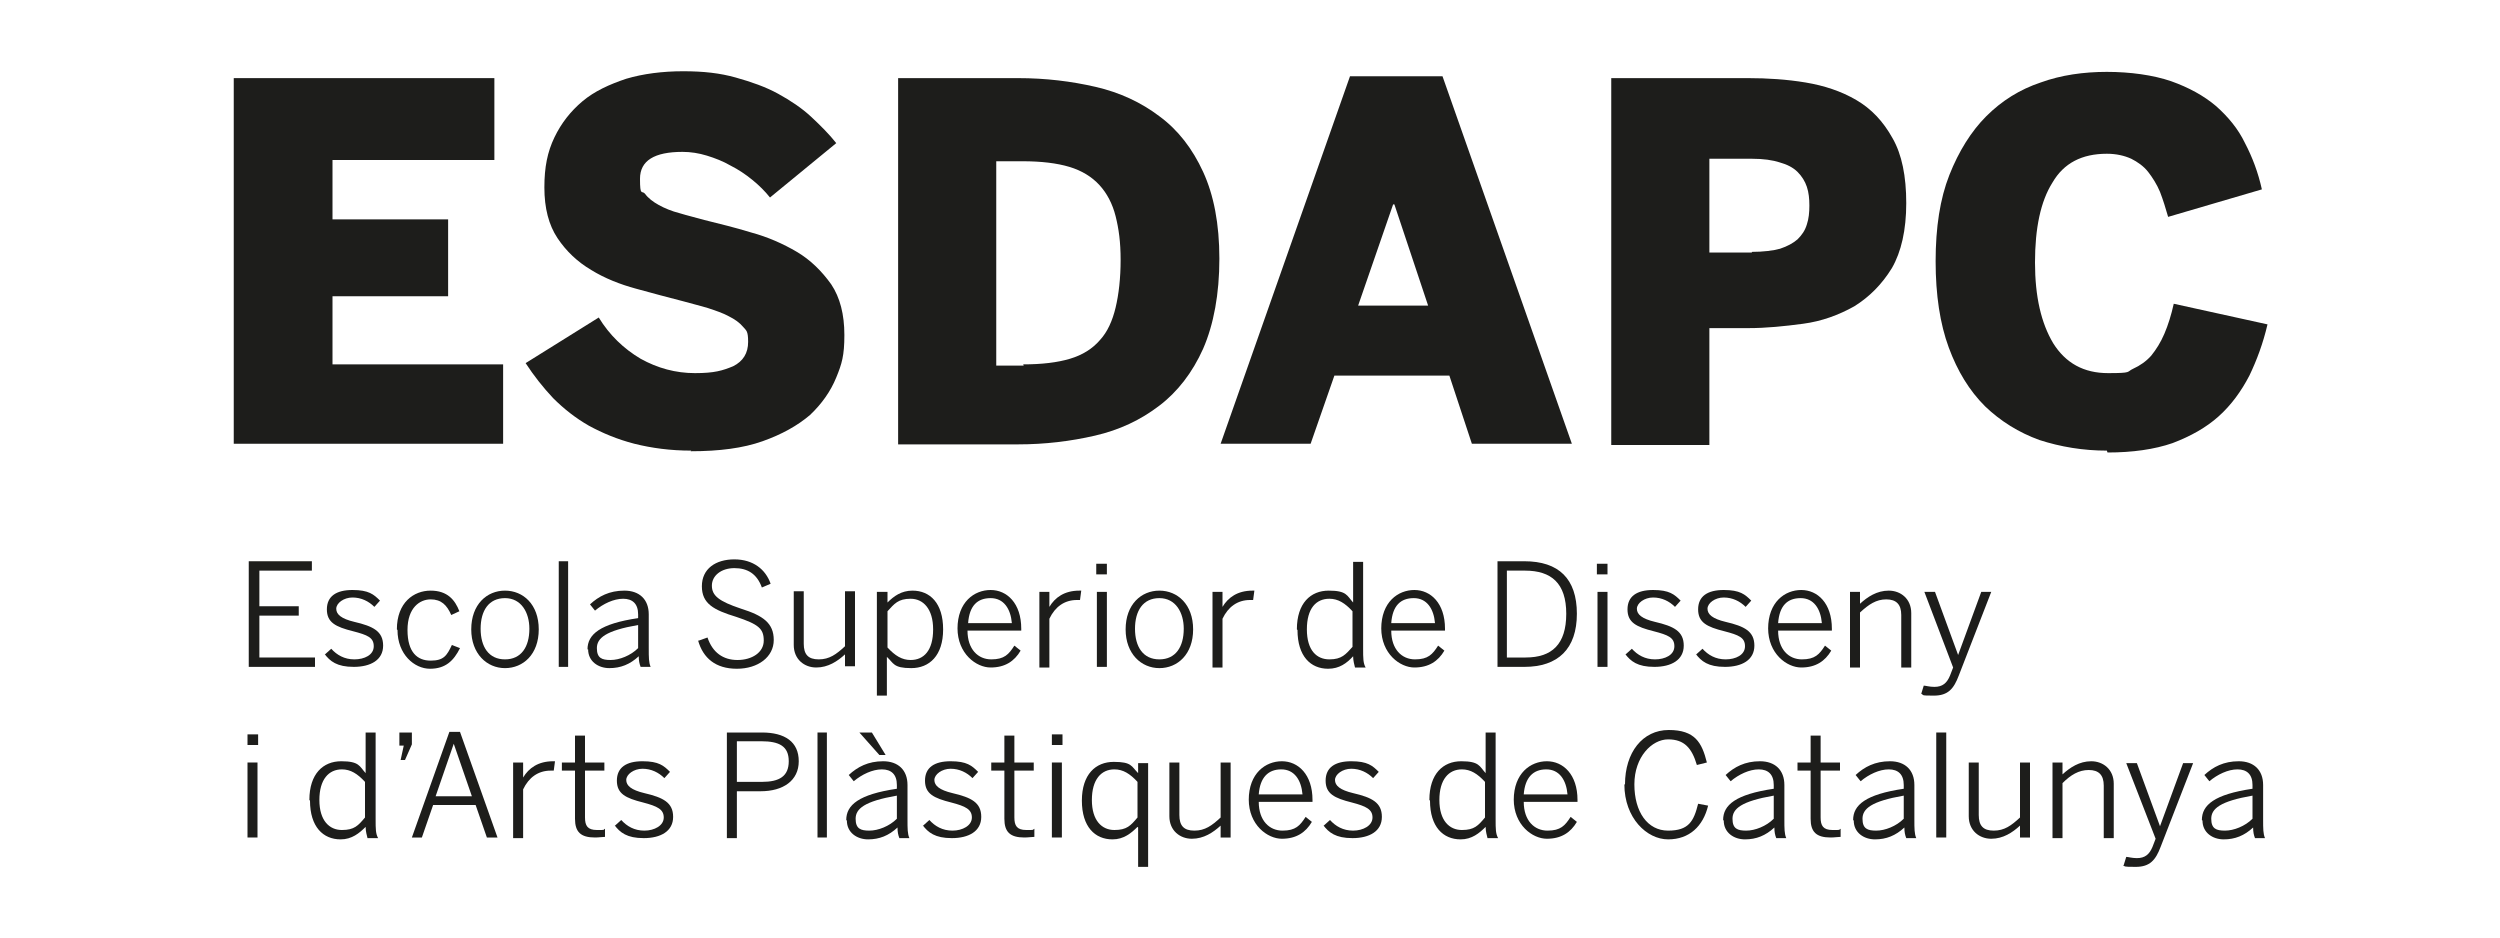 <?xml version="1.0" encoding="UTF-8"?>
<svg id="Capa_1" xmlns="http://www.w3.org/2000/svg" version="1.1" viewBox="0 0 400 150">
  <!-- Generator: Adobe Illustrator 29.7.1, SVG Export Plug-In . SVG Version: 2.1.1 Build 8)  -->
  <defs>
    <style>
      .st0 {
        fill: #1d1d1b;
      }
    </style>
  </defs>
  <g>
    <polygon class="st0" points="37.4 12.5 79.1 12.5 79.1 25.6 53.2 25.6 53.2 35.1 71.7 35.1 71.7 47.4 53.2 47.4 53.2 58.3 80.5 58.3 80.5 71 37.4 71 37.4 12.5 37.4 12.5"/>
    <path class="st0" d="M110.6,72.1c-3.3,0-6.3-.4-9.1-1.1-2.7-.7-5.1-1.7-7.3-2.9-2.1-1.2-4-2.7-5.7-4.4-1.6-1.7-3.1-3.6-4.4-5.6l11.7-7.3c1.7,2.8,4,5,6.7,6.6,2.7,1.5,5.6,2.3,8.7,2.3s4.4-.4,6.1-1.1c1.6-.8,2.4-2.1,2.4-3.9s-.3-1.8-.8-2.4c-.6-.7-1.3-1.2-2.3-1.7-.9-.5-2.1-.9-3.3-1.3-1.3-.4-2.6-.7-4-1.1-2.4-.6-4.9-1.3-7.5-2-2.6-.7-5.1-1.7-7.2-3-2.2-1.3-4-3-5.4-5.1-1.4-2.1-2.1-4.8-2.1-8.1s.5-5.7,1.6-8c1.1-2.3,2.6-4.2,4.5-5.8,1.9-1.6,4.3-2.7,7-3.6,2.7-.8,5.8-1.2,9.1-1.2s5.9.3,8.4,1c2.5.7,4.8,1.5,6.8,2.6,2,1.1,3.8,2.3,5.3,3.7,1.5,1.4,2.9,2.8,4,4.2l-10.6,8.7c-.8-1-1.7-1.9-2.8-2.8-1.1-.9-2.3-1.7-3.5-2.3-1.2-.7-2.5-1.2-3.8-1.6-1.3-.4-2.6-.6-3.9-.6-4.5,0-6.8,1.4-6.8,4.3s.3,1.8.8,2.4c.5.7,1.3,1.3,2.2,1.8.9.5,2.1,1,3.3,1.3,1.3.4,2.6.7,4,1.1,2.4.6,4.9,1.2,7.5,2,2.6.7,5.1,1.8,7.3,3.1,2.2,1.3,4,3.1,5.5,5.2,1.4,2.1,2.1,4.8,2.1,8.1s-.4,4.6-1.3,6.8c-.9,2.2-2.3,4.2-4.2,6-2,1.7-4.5,3.1-7.6,4.2-3.1,1.1-6.9,1.6-11.5,1.6h0Z"/>
    <path class="st0" d="M163.7,58.3c3,0,5.5-.3,7.5-.9,2-.6,3.6-1.6,4.8-3,1.2-1.3,2-3.1,2.5-5.2.5-2.1.8-4.7.8-7.6s-.3-5-.8-7c-.5-2-1.4-3.7-2.6-5-1.2-1.3-2.8-2.3-4.8-2.9-2-.6-4.5-.9-7.5-.9h-4.2v32.7h4.4ZM143.7,12.5h19.2c4.4,0,8.5.5,12.4,1.4,3.9.9,7.3,2.5,10.2,4.7,3,2.2,5.3,5.2,7,8.9,1.7,3.7,2.6,8.3,2.6,13.9s-.9,10.5-2.6,14.4c-1.7,3.8-4.1,6.9-7,9.1-3,2.3-6.4,3.9-10.3,4.8-3.9.9-8,1.4-12.3,1.4h-19.2V12.5h0Z"/>
    <path class="st0" d="M228.5,48.9l-5.4-16.2h-.2l-5.6,16.2h11.2ZM216.1,12.2h14.7l20.7,58.8h-16l-3.6-10.9h-18.4l-3.8,10.9h-14.4l20.7-58.8h0Z"/>
    <path class="st0" d="M280.3,40.3c1.8,0,3.4-.2,4.5-.5,1.2-.4,2.1-.9,2.8-1.5.7-.7,1.2-1.4,1.5-2.4.3-.9.4-1.9.4-3s-.1-2.1-.4-3c-.3-.9-.8-1.7-1.5-2.4-.7-.7-1.7-1.2-2.8-1.5-1.2-.4-2.7-.6-4.5-.6h-6.8v15h6.8ZM257.8,12.5h21.9c3.1,0,6.2.2,9.2.7,3,.5,5.7,1.4,8.1,2.8,2.4,1.4,4.3,3.4,5.8,6.1,1.5,2.6,2.2,6.1,2.2,10.4s-.8,7.8-2.3,10.4c-1.6,2.6-3.6,4.6-6,6.1-2.5,1.4-5.2,2.4-8.2,2.8-3,.4-5.9.7-8.8.7h-6.2v18.7h-15.7V12.5h0Z"/>
    <path class="st0" d="M337.1,72.1c-3.8,0-7.4-.6-10.8-1.7-3.3-1.2-6.2-3-8.7-5.4-2.5-2.5-4.4-5.6-5.8-9.4-1.4-3.8-2.1-8.4-2.1-13.8s.7-10,2.2-13.8c1.5-3.8,3.5-7,5.9-9.4,2.5-2.5,5.4-4.3,8.7-5.4,3.3-1.2,6.9-1.7,10.6-1.7s7.4.5,10.3,1.5c2.8,1,5.2,2.3,7.2,4,1.9,1.7,3.5,3.6,4.6,5.9,1.2,2.3,2.1,4.7,2.7,7.4l-15,4.4c-.4-1.4-.8-2.7-1.3-4-.5-1.2-1.2-2.3-1.9-3.2-.7-.9-1.7-1.6-2.7-2.1-1.1-.5-2.4-.8-3.9-.8-4,0-6.9,1.5-8.7,4.6-1.9,3-2.8,7.3-2.8,12.8s1,9.7,2.9,12.9c2,3.2,4.9,4.8,8.8,4.8s2.9-.2,4-.7c1.1-.5,2.1-1.2,2.9-2.1.8-1,1.5-2.1,2.1-3.5.6-1.4,1.1-3,1.5-4.8l15,3.3c-.7,3-1.7,5.7-2.9,8.2-1.3,2.5-2.9,4.7-4.9,6.5-2,1.8-4.5,3.2-7.4,4.3-2.9,1-6.4,1.5-10.4,1.5h0Z"/>
  </g>
  <polygon class="st0" points="39.8 89.8 49.9 89.8 49.9 91.3 41.5 91.3 41.5 97 47.8 97 47.8 98.5 41.5 98.5 41.5 105.2 50.4 105.2 50.4 106.7 39.8 106.7 39.8 89.8 39.8 89.8"/>
  <path class="st0" d="M52,104.7l1-.9c.9,1,2.1,1.7,3.7,1.7s3.1-.7,3.1-2.1-1-1.8-3.3-2.4c-2.8-.7-4.2-1.4-4.2-3.5s1.5-3.1,4.1-3.1,3.4.7,4.4,1.7l-.9,1c-.9-.9-2.1-1.5-3.5-1.5s-2.6.9-2.6,1.8.8,1.6,2.9,2.1c3,.7,4.6,1.5,4.6,3.8s-2,3.4-4.7,3.4-3.8-.9-4.7-2.1h0Z"/>
  <path class="st0" d="M63.5,100.7c0-4.3,2.7-6.2,5.4-6.2s3.9,1.5,4.6,3.3l-1.3.6c-.7-1.6-1.6-2.5-3.3-2.5s-3.7,1.3-3.7,4.9,1.6,4.9,3.7,4.9,2.6-.8,3.4-2.5l1.3.5c-1,2-2.3,3.3-4.8,3.3s-5.2-2.3-5.2-6.2h0Z"/>
  <path class="st0" d="M84.7,100.6c0-2.6-1.3-4.9-3.9-4.9s-3.9,2-3.9,4.9,1.3,4.9,3.9,4.9,3.9-2,3.9-4.9h0ZM75.4,100.7c0-4,2.5-6.2,5.4-6.2s5.4,2.2,5.4,6.2-2.5,6.2-5.4,6.2-5.4-2.3-5.4-6.2h0Z"/>
  <polygon class="st0" points="89.4 89.8 90.9 89.8 90.9 106.7 89.4 106.7 89.4 89.8 89.4 89.8"/>
  <g>
    <path class="st0" d="M102.1,103.7v-3.7c-5.2.9-6.6,2.1-6.6,3.7s.8,1.9,2.2,1.9,3.2-.7,4.4-1.9h0ZM94,103.9c0-2.4,2-4.1,8.1-5v-.6c0-1.7-.9-2.5-2.4-2.5s-3.2.8-4.5,1.9l-.8-1c1.4-1.3,3.1-2.2,5.5-2.2s3.9,1.4,3.9,3.8v5.4c0,1.5,0,2.3.3,3h-1.6c-.2-.5-.3-1-.3-1.7-1.4,1.3-2.9,1.9-4.7,1.9s-3.4-1.1-3.4-3h0Z"/>
    <path class="st0" d="M111.8,102.5l1.4-.5c.8,2.4,2.5,3.6,4.8,3.6s4.2-1.2,4.2-3.1-.8-2.6-4.4-3.8c-3.6-1.1-5.5-2.1-5.5-4.9s2.2-4.3,5.2-4.3,5,1.6,5.8,3.9l-1.4.6c-.8-2.2-2.3-3.1-4.4-3.1s-3.6,1.2-3.6,2.8,1.1,2.5,4.7,3.7c3.5,1.1,5.2,2.3,5.2,5s-2.5,4.6-5.9,4.6-5.4-1.7-6.2-4.5h0Z"/>
  </g>
  <path class="st0" d="M127,103.3v-8.7h1.6v8.4c0,1.7.7,2.5,2.4,2.5s2.8-.8,4.2-2.1v-8.8h1.6v12h-1.6v-1.9c-1.2,1.1-2.7,2.1-4.6,2.1s-3.6-1.3-3.6-3.6h0Z"/>
  <path class="st0" d="M149.3,100.7c0-3.3-1.6-4.9-3.6-4.9s-2.6.8-3.7,2v5.8c1.2,1.3,2.3,2,3.7,2,2.1,0,3.6-1.5,3.6-4.9h0ZM140.4,94.7h1.6v1.7c1-1,2.2-1.9,4-1.9,2.8,0,4.9,2,4.9,6.2s-2.2,6.2-5.1,6.2-2.8-.8-3.9-1.8v6.2h-1.6v-16.6h0Z"/>
  <path class="st0" d="M161.9,99.7c-.2-2.3-1.3-4-3.4-4s-3.4,1.2-3.6,4h7ZM153.2,100.6c0-4.3,2.7-6.2,5.3-6.2s4.9,2.1,4.9,6.2v.3h-8.6c0,3,1.7,4.6,3.8,4.6s2.8-.8,3.7-2.2l1,.8c-1,1.7-2.5,2.7-4.8,2.7s-5.3-2.2-5.3-6.3h0Z"/>
  <path class="st0" d="M166.3,94.7h1.6v2.4h0c.9-1.5,2.4-2.6,4.8-2.6h.3l-.2,1.5s-.4,0-.5,0c-2,0-3.5,1.1-4.4,3v7.8h-1.6v-12h0Z"/>
  <path class="st0" d="M175.5,94.7h1.6v12h-1.6v-12h0ZM175.4,90.2h1.7v1.7h-1.7v-1.7h0Z"/>
  <path class="st0" d="M189.4,100.6c0-2.6-1.3-4.9-3.9-4.9s-3.9,2-3.9,4.9,1.3,4.9,3.9,4.9,3.9-2,3.9-4.9h0ZM180.1,100.7c0-4,2.5-6.2,5.4-6.2s5.4,2.2,5.4,6.2-2.5,6.2-5.4,6.2-5.4-2.3-5.4-6.2h0Z"/>
  <path class="st0" d="M194,94.7h1.6v2.4h0c.9-1.5,2.4-2.6,4.8-2.6h.3l-.2,1.5s-.4,0-.5,0c-2,0-3.5,1.1-4.4,3v7.8h-1.6v-12h0Z"/>
  <path class="st0" d="M216.4,103.6v-5.8c-1.2-1.3-2.3-2-3.7-2-2.1,0-3.6,1.5-3.6,4.9s1.6,4.8,3.6,4.8,2.6-.8,3.7-2h0ZM207.5,100.7c0-4.2,2.2-6.2,5.1-6.2s2.9.8,3.9,1.9v-6.5h1.6v13.9c0,1.5,0,2.3.4,3h-1.7c-.1-.4-.3-1.1-.3-1.8-1,1.1-2.2,2-4,2-2.8,0-4.9-2-4.9-6.2h0Z"/>
  <path class="st0" d="M229.6,99.7c-.2-2.3-1.3-4-3.4-4s-3.4,1.2-3.6,4h7ZM221,100.6c0-4.3,2.7-6.2,5.3-6.2s4.9,2.1,4.9,6.2v.3h-8.6c0,3,1.7,4.6,3.8,4.6s2.8-.8,3.7-2.2l1,.8c-1,1.7-2.5,2.7-4.8,2.7s-5.3-2.2-5.3-6.3h0Z"/>
  <path class="st0" d="M244.1,105.2c4.2,0,6.5-2.1,6.5-7s-2.4-6.9-6.6-6.9h-2.9v13.9h2.9ZM239.6,89.8h4.3c5.5,0,8.4,2.8,8.4,8.4s-3,8.5-8.4,8.5h-4.3v-16.9h0Z"/>
  <path class="st0" d="M255.6,94.7h1.6v12h-1.6v-12h0ZM255.5,90.2h1.7v1.7h-1.7v-1.7h0Z"/>
  <path class="st0" d="M260.1,104.7l1-.9c.9,1,2.1,1.7,3.7,1.7s3.1-.7,3.1-2.1-1-1.8-3.3-2.4c-2.8-.7-4.2-1.4-4.2-3.5s1.5-3.1,4.1-3.1,3.4.7,4.4,1.7l-.9,1c-.9-.9-2.1-1.5-3.5-1.5s-2.6.9-2.6,1.8.8,1.6,2.9,2.1c3,.7,4.6,1.5,4.6,3.8s-2,3.4-4.7,3.4-3.8-.9-4.7-2.1h0Z"/>
  <path class="st0" d="M271.4,104.7l1-.9c.9,1,2.1,1.7,3.7,1.7s3.1-.7,3.1-2.1-1-1.8-3.3-2.4c-2.8-.7-4.2-1.4-4.2-3.5s1.5-3.1,4.1-3.1,3.4.7,4.4,1.7l-.9,1c-.9-.9-2.1-1.5-3.5-1.5s-2.6.9-2.6,1.8.8,1.6,2.9,2.1c3,.7,4.6,1.5,4.6,3.8s-2,3.4-4.7,3.4-3.8-.9-4.7-2.1h0Z"/>
  <path class="st0" d="M291.5,99.7c-.2-2.3-1.3-4-3.4-4s-3.4,1.2-3.6,4h7ZM282.9,100.6c0-4.3,2.7-6.2,5.3-6.2s4.9,2.1,4.9,6.2v.3h-8.6c0,3,1.7,4.6,3.8,4.6s2.8-.8,3.7-2.2l1,.8c-1,1.7-2.5,2.7-4.8,2.7s-5.3-2.2-5.3-6.3h0Z"/>
  <path class="st0" d="M296,94.7h1.6v1.9c1.2-1.1,2.7-2.1,4.6-2.1s3.6,1.3,3.6,3.6v8.7h-1.6v-8.4c0-1.7-.8-2.5-2.4-2.5s-2.8.8-4.2,2.1v8.8h-1.6v-12h0Z"/>
  <path class="st0" d="M307.4,111l.4-1.3c.3,0,.9.2,1.7.2,1.3,0,2-.6,2.5-1.8l.5-1.3-4.6-12.1h1.7l3.7,10.1h0l3.7-10.1h1.6l-5.2,13.4c-.8,2.1-1.7,3.2-4,3.2s-1.5-.1-2-.3h0Z"/>
  <path class="st0" d="M39.6,122h1.6v12h-1.6v-12h0ZM39.6,117.5h1.7v1.7h-1.7v-1.7h0Z"/>
  <path class="st0" d="M58.4,130.9v-5.8c-1.2-1.3-2.3-2-3.7-2-2.1,0-3.6,1.6-3.6,4.9s1.6,4.8,3.6,4.8,2.6-.7,3.7-2h0ZM49.5,128c0-4.2,2.2-6.2,5.1-6.2s2.9.8,3.9,1.9v-6.5h1.6v13.9c0,1.5,0,2.3.4,3h-1.7c-.1-.4-.3-1.1-.3-1.8-1,1-2.2,2-4,2-2.8,0-4.9-2-4.9-6.2h0Z"/>
  <polygon class="st0" points="64.6 119.3 63.9 119.3 63.9 117.2 65.9 117.2 65.9 119.1 64.8 121.6 64.1 121.6 64.6 119.3 64.6 119.3"/>
  <path class="st0" d="M75.5,127.4l-2.9-8.4h0l-2.9,8.4h5.8ZM71.8,117.1h1.8l6,16.9h-1.7l-1.8-5.2h-6.8l-1.8,5.2h-1.6l6-16.9h0Z"/>
  <path class="st0" d="M82.1,122h1.6v2.4h0c.9-1.5,2.4-2.6,4.8-2.6h.3l-.2,1.5s-.4,0-.5,0c-2,0-3.5,1.1-4.4,3v7.8h-1.6v-12h0Z"/>
  <path class="st0" d="M92,131.2v-7.9h-2.1v-1.3h2.1v-4.3h1.6v4.3h3.1v1.3h-3.1v7.5c0,1.3.4,2,1.9,2s.9,0,1.3-.2v1.3c-.4,0-1,.1-1.6.1-2.3,0-3.2-.9-3.2-3h0Z"/>
  <path class="st0" d="M98.4,132.1l1-.9c.9,1,2.1,1.7,3.7,1.7s3.1-.8,3.1-2.1-1-1.8-3.3-2.4c-2.8-.7-4.2-1.4-4.2-3.5s1.5-3.1,4.1-3.1,3.4.7,4.4,1.7l-.9,1c-.9-.9-2.1-1.5-3.5-1.5s-2.6.9-2.6,1.8.8,1.6,2.9,2.1c3,.7,4.6,1.5,4.6,3.8s-2,3.4-4.7,3.4-3.8-.9-4.7-2.1h0Z"/>
  <path class="st0" d="M121.9,125.1c2.8,0,4.3-.9,4.3-3.3s-1.5-3.2-4.4-3.2h-3.9v6.5h3.9ZM116.3,117.2h5.6c3.7,0,5.9,1.5,5.9,4.6s-2.5,4.8-6.1,4.8h-3.8v7.5h-1.6v-16.9h0Z"/>
  <polygon class="st0" points="130.8 117.2 132.3 117.2 132.3 134 130.8 134 130.8 117.2 130.8 117.2"/>
  <path class="st0" d="M137.4,117.2h2.1l2.2,3.6h-1l-3.2-3.6h0ZM143.5,131v-3.7c-5.2.9-6.6,2.1-6.6,3.7s.8,1.9,2.2,1.9,3.2-.7,4.4-1.9h0ZM135.4,131.2c0-2.4,2-4.1,8.1-5v-.6c0-1.7-.9-2.5-2.4-2.5s-3.2.8-4.5,1.9l-.8-1c1.4-1.3,3.1-2.2,5.5-2.2s3.9,1.4,3.9,3.8v5.5c0,1.5,0,2.3.3,3h-1.6c-.2-.5-.3-1-.3-1.7-1.4,1.3-2.9,1.9-4.7,1.9s-3.4-1.1-3.4-3h0Z"/>
  <path class="st0" d="M147.7,132.1l1-.9c.9,1,2.1,1.7,3.7,1.7s3.1-.8,3.1-2.1-1-1.8-3.3-2.4c-2.8-.7-4.2-1.4-4.2-3.5s1.5-3.1,4.1-3.1,3.4.7,4.4,1.7l-.9,1c-.9-.9-2.1-1.5-3.5-1.5s-2.6.9-2.6,1.8.8,1.6,2.9,2.1c3,.7,4.6,1.5,4.6,3.8s-2,3.4-4.7,3.4-3.8-.9-4.7-2.1h0Z"/>
  <path class="st0" d="M160.7,131.2v-7.9h-2.1v-1.3h2.1v-4.3h1.6v4.3h3.1v1.3h-3.1v7.5c0,1.3.4,2,1.9,2s.9,0,1.3-.2v1.3c-.4,0-1,.1-1.6.1-2.3,0-3.2-.9-3.2-3h0Z"/>
  <path class="st0" d="M168.3,122h1.6v12h-1.6v-12h0ZM168.3,117.5h1.7v1.7h-1.7v-1.7h0Z"/>
  <path class="st0" d="M182,130.9v-5.8c-1.2-1.3-2.3-2-3.7-2-2.1,0-3.6,1.6-3.6,4.9s1.6,4.8,3.6,4.8,2.6-.7,3.7-2h0ZM182,132.3c-1,1-2.2,2-4,2-2.8,0-4.9-2-4.9-6.2s2.2-6.2,5.1-6.2,2.8.7,3.9,1.8v-1.6h1.6v16.6h-1.6v-6.3h0Z"/>
  <path class="st0" d="M187.1,130.7v-8.7h1.6v8.4c0,1.7.7,2.5,2.4,2.5s2.8-.8,4.2-2.1v-8.8h1.6v12h-1.6v-1.9c-1.2,1.1-2.7,2.1-4.6,2.1s-3.6-1.3-3.6-3.6h0Z"/>
  <path class="st0" d="M208.4,127.1c-.2-2.3-1.3-4-3.4-4s-3.4,1.3-3.6,4h7ZM199.8,128c0-4.3,2.7-6.2,5.3-6.2s4.9,2.1,4.9,6.2v.3h-8.6c0,3,1.7,4.6,3.8,4.6s2.8-.8,3.7-2.2l1,.8c-1,1.7-2.5,2.7-4.8,2.7s-5.3-2.2-5.3-6.3h0Z"/>
  <path class="st0" d="M211.8,132.1l1-.9c.9,1,2.1,1.7,3.7,1.7s3.1-.8,3.1-2.1-1-1.8-3.3-2.4c-2.8-.7-4.2-1.4-4.2-3.5s1.5-3.1,4.1-3.1,3.4.7,4.4,1.7l-.9,1c-.9-.9-2.1-1.5-3.5-1.5s-2.6.9-2.6,1.8.8,1.6,2.9,2.1c3,.7,4.6,1.5,4.6,3.8s-2,3.4-4.7,3.4-3.8-.9-4.7-2.1h0Z"/>
  <path class="st0" d="M237.6,130.9v-5.8c-1.2-1.3-2.3-2-3.7-2-2.1,0-3.6,1.6-3.6,4.9s1.6,4.8,3.6,4.8,2.6-.7,3.7-2h0ZM228.7,128c0-4.2,2.2-6.2,5.1-6.2s2.9.8,3.9,1.9v-6.5h1.6v13.9c0,1.5,0,2.3.4,3h-1.7c-.1-.4-.3-1.1-.3-1.8-1,1-2.2,2-4,2-2.8,0-4.9-2-4.9-6.2h0Z"/>
  <path class="st0" d="M250.8,127.1c-.2-2.3-1.3-4-3.4-4s-3.4,1.3-3.6,4h7ZM242.2,128c0-4.3,2.7-6.2,5.3-6.2s4.9,2.1,4.9,6.2v.3h-8.6c0,3,1.7,4.6,3.8,4.6s2.8-.8,3.7-2.2l1,.8c-1,1.7-2.5,2.7-4.8,2.7s-5.3-2.2-5.3-6.3h0Z"/>
  <path class="st0" d="M260,125.5c0-5.1,2.8-8.7,7-8.7s5.3,2,6.1,5.2l-1.6.4c-.8-2.7-2-4.1-4.6-4.1s-5.4,2.8-5.4,7.2,2.1,7.4,5.4,7.4,4.1-1.5,4.8-4.3l1.6.3c-.8,3.3-3,5.4-6.4,5.4s-7-3.4-7-8.8h0Z"/>
  <path class="st0" d="M283.8,131v-3.7c-5.2.9-6.6,2.1-6.6,3.7s.8,1.9,2.2,1.9,3.2-.7,4.4-1.9h0ZM275.7,131.2c0-2.4,2-4.1,8.1-5v-.6c0-1.7-.9-2.5-2.4-2.5s-3.2.8-4.5,1.9l-.8-1c1.4-1.3,3.1-2.2,5.5-2.2s3.9,1.4,3.9,3.8v5.5c0,1.5,0,2.3.3,3h-1.6c-.2-.5-.3-1-.3-1.7-1.4,1.3-2.9,1.9-4.7,1.9s-3.4-1.1-3.4-3h0Z"/>
  <path class="st0" d="M289.7,131.2v-7.9h-2.1v-1.3h2.1v-4.3h1.6v4.3h3.1v1.3h-3.1v7.5c0,1.3.4,2,1.9,2s.9,0,1.3-.2v1.3c-.4,0-1,.1-1.6.1-2.3,0-3.2-.9-3.2-3h0Z"/>
  <path class="st0" d="M304.6,131v-3.7c-5.2.9-6.6,2.1-6.6,3.7s.8,1.9,2.2,1.9,3.2-.7,4.4-1.9h0ZM296.5,131.2c0-2.4,2-4.1,8.1-5v-.6c0-1.7-.9-2.5-2.4-2.5s-3.2.8-4.5,1.9l-.8-1c1.4-1.3,3.1-2.2,5.5-2.2s3.9,1.4,3.9,3.8v5.5c0,1.5,0,2.3.3,3h-1.6c-.2-.5-.3-1-.3-1.7-1.4,1.3-2.9,1.9-4.7,1.9s-3.4-1.1-3.4-3h0Z"/>
  <polygon class="st0" points="309.8 117.2 311.4 117.2 311.4 134 309.8 134 309.8 117.2 309.8 117.2"/>
  <path class="st0" d="M315,130.7v-8.7h1.6v8.4c0,1.7.7,2.5,2.4,2.5s2.8-.8,4.2-2.1v-8.8h1.6v12h-1.6v-1.9c-1.2,1.1-2.7,2.1-4.6,2.1s-3.6-1.3-3.6-3.6h0Z"/>
  <path class="st0" d="M328.4,122h1.6v1.9c1.2-1.1,2.7-2.1,4.6-2.1s3.6,1.3,3.6,3.6v8.7h-1.6v-8.4c0-1.7-.8-2.5-2.4-2.5s-2.9.8-4.2,2.1v8.8h-1.6v-12h0Z"/>
  <path class="st0" d="M339.8,138.4l.4-1.3c.3,0,.9.2,1.7.2,1.3,0,2-.6,2.5-1.8l.5-1.3-4.7-12.1h1.7l3.7,10.1h0l3.7-10.1h1.6l-5.2,13.4c-.8,2.1-1.7,3.2-4,3.2s-1.5-.1-2-.2h0Z"/>
  <path class="st0" d="M360.4,131v-3.7c-5.2.9-6.6,2.1-6.6,3.7s.8,1.9,2.2,1.9,3.2-.7,4.4-1.9h0ZM352.3,131.2c0-2.4,2-4.1,8.1-5v-.6c0-1.7-.9-2.5-2.4-2.5s-3.2.8-4.5,1.9l-.8-1c1.4-1.3,3.1-2.2,5.5-2.2s3.9,1.4,3.9,3.8v5.5c0,1.5,0,2.3.3,3h-1.6c-.2-.5-.3-1-.3-1.7-1.4,1.3-2.9,1.9-4.7,1.9s-3.4-1.1-3.4-3h0Z"/>
</svg>